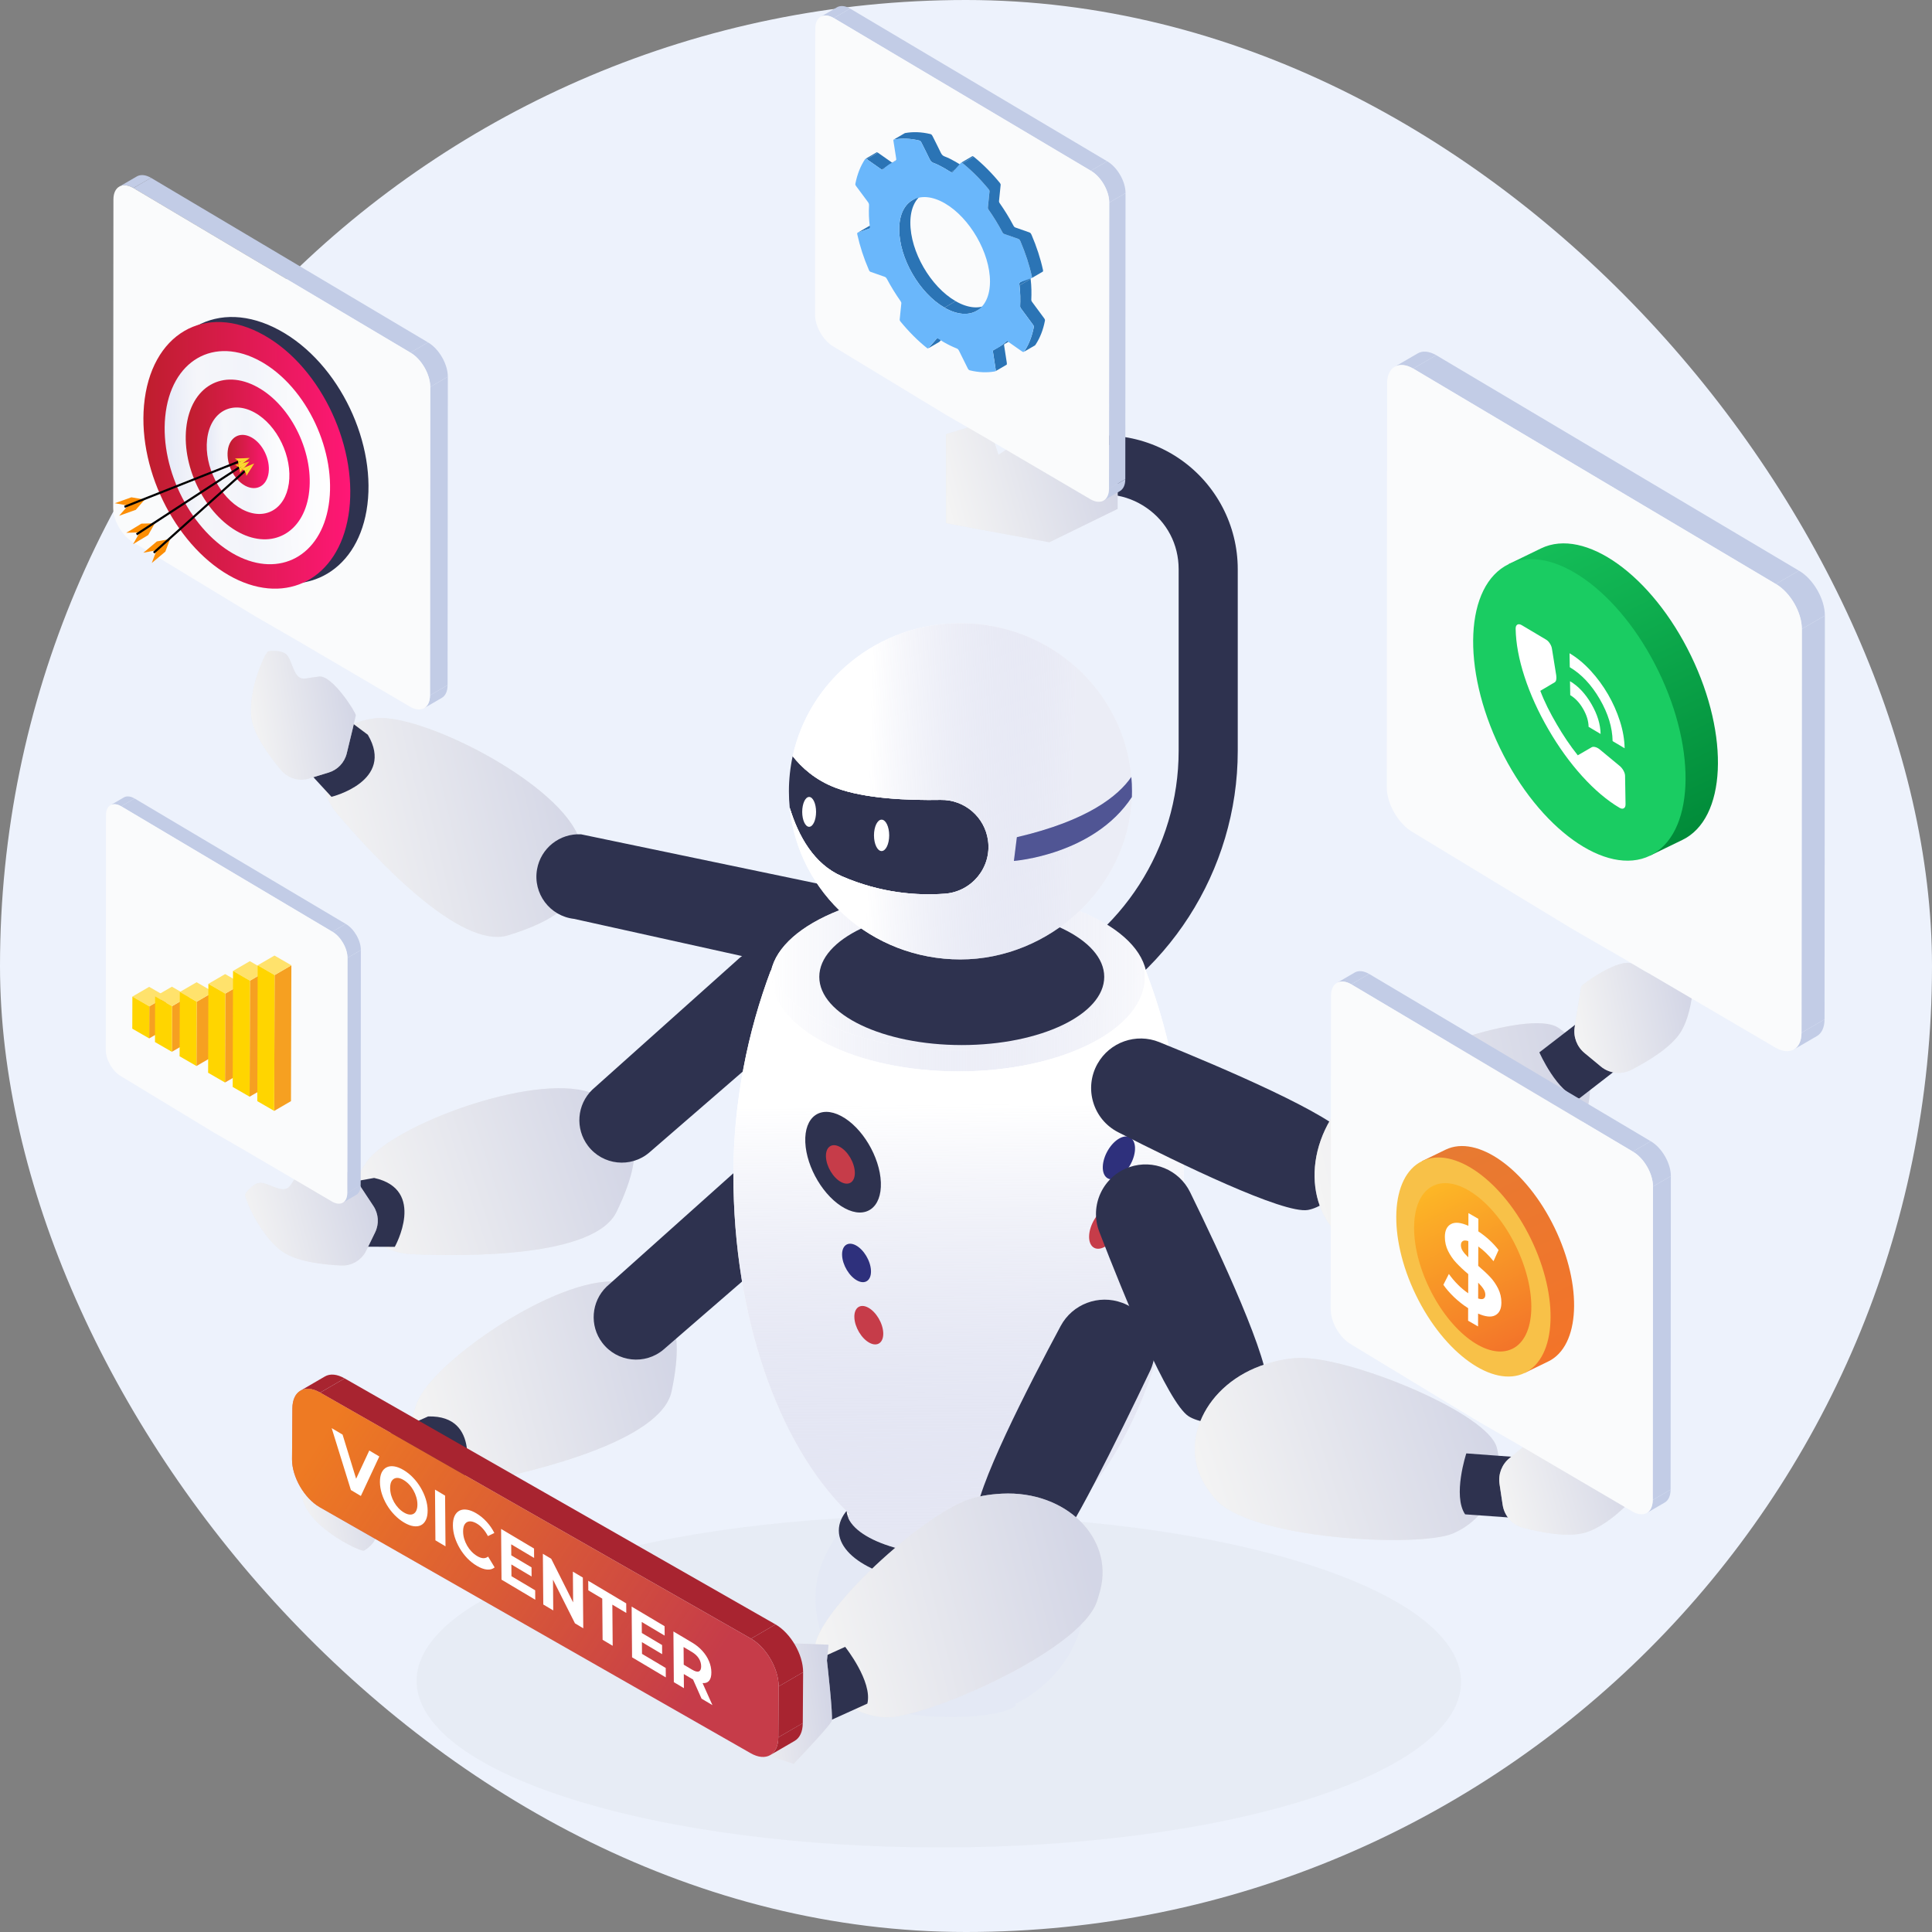 <svg width="320" height="320" viewBox="0 0 320 320" fill="none" xmlns="http://www.w3.org/2000/svg">
<rect x="0" y="0" width="320" height="320" fill="#808080" stroke="none"/>
<g clip-path="url(#clip0_116_3385)">
<rect width="320" height="320" rx="160" fill="#EDF2FC"/>
<g clip-path="url(#clip1_116_3385)">
<path d="M175.307 170.568L171.248 161.661C185.81 155.023 195.221 140.391 195.221 124.385V94.273C195.221 90.163 193.286 86.462 189.91 84.12C186.535 81.776 182.391 81.256 178.541 82.692L175.119 73.519C181.916 70.985 189.535 71.941 195.493 76.08C201.451 80.217 205.01 87.019 205.01 94.276V124.388C205.01 144.217 193.351 162.345 175.307 170.57V170.568Z" fill="#2E324F"/>
<path d="M104.947 189.862C104.795 189.03 104.781 188.192 104.853 187.351C104.988 185.783 104.123 183.072 97.709 180.933C88.091 177.726 65.08 186.397 60.772 192.401C58.259 195.904 58.1 199.085 59.345 201.92C60.861 205.373 64.335 207.551 68.103 207.722C77.314 208.139 98.464 208.245 102.109 200.738C105.075 194.63 105.231 191.406 104.947 189.862Z" fill="white"/>
<path d="M104.947 189.862C104.795 189.03 104.781 188.192 104.853 187.351C104.988 185.783 104.123 183.072 97.709 180.933C88.091 177.726 65.08 186.397 60.772 192.401C58.259 195.904 58.1 199.085 59.345 201.92C60.861 205.373 64.335 207.551 68.103 207.722C77.314 208.139 98.464 208.245 102.109 200.738C105.075 194.63 105.231 191.406 104.947 189.862Z" fill="black" fill-opacity="0.09"/>
<path d="M104.947 189.862C104.795 189.03 104.781 188.192 104.853 187.351C104.988 185.783 104.123 183.072 97.709 180.933C88.091 177.726 65.08 186.397 60.772 192.401C58.259 195.904 58.1 199.085 59.345 201.92C60.861 205.373 64.335 207.551 68.103 207.722C77.314 208.139 98.464 208.245 102.109 200.738C105.075 194.63 105.231 191.406 104.947 189.862Z" fill="url(#paint0_linear_116_3385)" fill-opacity="0.5"/>
<path d="M122.082 159.037L98.112 180.48C95.551 182.949 95.237 186.942 97.384 189.78C99.827 193.011 104.487 193.512 107.561 190.879L131.77 169.905C134.233 167.797 134.934 164.277 133.467 161.386L133.228 160.916C131.089 156.702 125.484 155.755 122.082 159.037Z" fill="#2E324F"/>
<path d="M65.391 206.515C65.391 206.515 70.706 197.022 61.967 195.104L54.83 196.393L58.852 206.484L65.391 206.515Z" fill="#2E324F"/>
<path d="M60.663 207.127L62.128 204.12C62.812 202.718 62.706 201.063 61.849 199.762C60.437 197.62 58.43 194.579 58.264 194.374C58.003 194.054 50.708 192.654 49.407 194.454C48.995 195.025 48.544 195.68 48.12 196.309C47.103 197.817 45.282 196.357 43.509 195.952C42.111 195.632 40.702 197.571 40.62 197.822C40.449 198.333 43.118 204.819 46.896 207.38C49.272 208.989 53.614 209.471 56.512 209.606C58.264 209.688 59.892 208.708 60.661 207.132L60.663 207.127Z" fill="white"/>
<path d="M60.663 207.127L62.128 204.12C62.812 202.718 62.706 201.063 61.849 199.762C60.437 197.62 58.43 194.579 58.264 194.374C58.003 194.054 50.708 192.654 49.407 194.454C48.995 195.025 48.544 195.68 48.12 196.309C47.103 197.817 45.282 196.357 43.509 195.952C42.111 195.632 40.702 197.571 40.62 197.822C40.449 198.333 43.118 204.819 46.896 207.38C49.272 208.989 53.614 209.471 56.512 209.606C58.264 209.688 59.892 208.708 60.661 207.132L60.663 207.127Z" fill="black" fill-opacity="0.09"/>
<path d="M60.663 207.127L62.128 204.12C62.812 202.718 62.706 201.063 61.849 199.762C60.437 197.62 58.43 194.579 58.264 194.374C58.003 194.054 50.708 192.654 49.407 194.454C48.995 195.025 48.544 195.68 48.12 196.309C47.103 197.817 45.282 196.357 43.509 195.952C42.111 195.632 40.702 197.571 40.62 197.822C40.449 198.333 43.118 204.819 46.896 207.38C49.272 208.989 53.614 209.471 56.512 209.606C58.264 209.688 59.892 208.708 60.661 207.132L60.663 207.127Z" fill="url(#paint1_linear_116_3385)" fill-opacity="0.5"/>
<path d="M111.383 219.214C111.036 218.446 110.821 217.634 110.691 216.8C110.445 215.244 108.956 212.82 102.217 212.28C92.11 211.471 71.848 225.407 69.103 232.268C67.504 236.27 68.111 239.398 70 241.853C72.301 244.843 76.194 246.125 79.892 245.387C88.935 243.585 109.494 238.619 111.233 230.457C112.648 223.816 112.028 220.648 111.383 219.217V219.214Z" fill="white"/>
<path d="M111.383 219.214C111.036 218.446 110.821 217.634 110.691 216.8C110.445 215.244 108.956 212.82 102.217 212.28C92.11 211.471 71.848 225.407 69.103 232.268C67.504 236.27 68.111 239.398 70 241.853C72.301 244.843 76.194 246.125 79.892 245.387C88.935 243.585 109.494 238.619 111.233 230.457C112.648 223.816 112.028 220.648 111.383 219.217V219.214Z" fill="black" fill-opacity="0.09"/>
<path d="M111.383 219.214C111.036 218.446 110.821 217.634 110.691 216.8C110.445 215.244 108.956 212.82 102.217 212.28C92.11 211.471 71.848 225.407 69.103 232.268C67.504 236.27 68.111 239.398 70 241.853C72.301 244.843 76.194 246.125 79.892 245.387C88.935 243.585 109.494 238.619 111.233 230.457C112.648 223.816 112.028 220.648 111.383 219.217V219.214Z" fill="url(#paint2_linear_116_3385)" fill-opacity="0.5"/>
<path d="M124.451 191.661L100.48 213.104C97.919 215.574 97.606 219.566 99.752 222.404C102.196 225.635 106.855 226.137 109.932 223.503L134.141 202.53C136.604 200.422 137.305 196.902 135.837 194.01L135.599 193.54C133.459 189.327 127.855 188.38 124.453 191.661H124.451Z" fill="#2E324F"/>
<path d="M76.972 244.865C76.972 244.865 79.856 234.375 70.913 234.606L64.294 237.567L70.619 246.4L76.975 244.865H76.972Z" fill="#2E324F"/>
<path d="M51.763 236.434L54.825 235.09C56.254 234.463 57.902 234.635 59.169 235.545C61.254 237.041 64.21 239.169 64.41 239.345C64.718 239.617 65.824 246.966 63.974 248.192C63.386 248.582 62.714 249.006 62.068 249.404C60.519 250.358 61.904 252.237 62.239 254.025C62.504 255.434 60.507 256.764 60.256 256.837C59.74 256.986 53.365 254.059 50.958 250.18C49.448 247.741 49.139 243.383 49.122 240.482C49.11 238.728 50.156 237.14 51.763 236.434Z" fill="white"/>
<path d="M51.763 236.434L54.825 235.09C56.254 234.463 57.902 234.635 59.169 235.545C61.254 237.041 64.21 239.169 64.41 239.345C64.718 239.617 65.824 246.966 63.974 248.192C63.386 248.582 62.714 249.006 62.068 249.404C60.519 250.358 61.904 252.237 62.239 254.025C62.504 255.434 60.507 256.764 60.256 256.837C59.74 256.986 53.365 254.059 50.958 250.18C49.448 247.741 49.139 243.383 49.122 240.482C49.11 238.728 50.156 237.14 51.763 236.434Z" fill="black" fill-opacity="0.09"/>
<path d="M51.763 236.434L54.825 235.09C56.254 234.463 57.902 234.635 59.169 235.545C61.254 237.041 64.21 239.169 64.41 239.345C64.718 239.617 65.824 246.966 63.974 248.192C63.386 248.582 62.714 249.006 62.068 249.404C60.519 250.358 61.904 252.237 62.239 254.025C62.504 255.434 60.507 256.764 60.256 256.837C59.74 256.986 53.365 254.059 50.958 250.18C49.448 247.741 49.139 243.383 49.122 240.482C49.11 238.728 50.156 237.14 51.763 236.434Z" fill="url(#paint3_linear_116_3385)" fill-opacity="0.5"/>
<path d="M94.045 149.585C94.548 148.908 95.153 148.327 95.818 147.807C97.059 146.836 98.454 144.356 95.65 138.205C91.443 128.98 69.416 118.044 62.087 118.981C57.811 119.528 55.375 121.578 54.148 124.424C52.655 127.886 53.426 131.915 55.869 134.787C61.839 141.812 76.172 157.365 84.15 154.919C90.641 152.929 93.108 150.847 94.045 149.587V149.585Z" fill="white"/>
<path d="M94.045 149.585C94.548 148.908 95.153 148.327 95.818 147.807C97.059 146.836 98.454 144.356 95.65 138.205C91.443 128.98 69.416 118.044 62.087 118.981C57.811 119.528 55.375 121.578 54.148 124.424C52.655 127.886 53.426 131.915 55.869 134.787C61.839 141.812 76.172 157.365 84.15 154.919C90.641 152.929 93.108 150.847 94.045 149.587V149.585Z" fill="black" fill-opacity="0.09"/>
<path d="M94.045 149.585C94.548 148.908 95.153 148.327 95.818 147.807C97.059 146.836 98.454 144.356 95.65 138.205C91.443 128.98 69.416 118.044 62.087 118.981C57.811 119.528 55.375 121.578 54.148 124.424C52.655 127.886 53.426 131.915 55.869 134.787C61.839 141.812 76.172 157.365 84.15 154.919C90.641 152.929 93.108 150.847 94.045 149.587V149.585Z" fill="url(#paint4_linear_116_3385)" fill-opacity="0.5"/>
<path d="M137.273 146.742L96.254 138.191C92.703 137.998 89.566 140.49 88.951 143.995C88.25 147.985 91.057 151.737 95.081 152.194L135.919 161.239C139.141 161.605 142.193 159.719 143.311 156.676L143.492 156.179C145.121 151.741 141.993 146.995 137.273 146.74V146.742Z" fill="#2E324F"/>
<path d="M54.903 131.979C54.903 131.979 65.472 129.401 60.921 121.696L55.117 117.35L50.472 127.17L54.903 131.979Z" fill="#2E324F"/>
<path d="M51.233 128.934L54.433 127.958C55.924 127.503 57.064 126.298 57.432 124.783C58.039 122.292 58.897 118.75 58.933 118.487C58.991 118.08 55.045 111.784 52.843 112.059C52.144 112.146 51.356 112.264 50.607 112.382C48.809 112.666 48.636 110.339 47.727 108.763C47.01 107.522 44.629 107.814 44.391 107.922C43.901 108.146 40.972 114.519 41.67 119.027C42.111 121.86 44.718 125.368 46.593 127.583C47.727 128.922 49.554 129.445 51.233 128.934Z" fill="white"/>
<path d="M51.233 128.934L54.433 127.958C55.924 127.503 57.064 126.298 57.432 124.783C58.039 122.292 58.897 118.75 58.933 118.487C58.991 118.08 55.045 111.784 52.843 112.059C52.144 112.146 51.356 112.264 50.607 112.382C48.809 112.666 48.636 110.339 47.727 108.763C47.01 107.522 44.629 107.814 44.391 107.922C43.901 108.146 40.972 114.519 41.67 119.027C42.111 121.86 44.718 125.368 46.593 127.583C47.727 128.922 49.554 129.445 51.233 128.934Z" fill="black" fill-opacity="0.09"/>
<path d="M51.233 128.934L54.433 127.958C55.924 127.503 57.064 126.298 57.432 124.783C58.039 122.292 58.897 118.75 58.933 118.487C58.991 118.08 55.045 111.784 52.843 112.059C52.144 112.146 51.356 112.264 50.607 112.382C48.809 112.666 48.636 110.339 47.727 108.763C47.01 107.522 44.629 107.814 44.391 107.922C43.901 108.146 40.972 114.519 41.67 119.027C42.111 121.86 44.718 125.368 46.593 127.583C47.727 128.922 49.554 129.445 51.233 128.934Z" fill="url(#paint5_linear_116_3385)" fill-opacity="0.5"/>
<path d="M216.465 259.056C250.356 269.794 250.533 287.205 216.863 297.945C183.193 308.685 128.429 308.685 94.538 297.945C60.647 287.205 60.464 269.794 94.134 259.054C127.804 248.314 182.571 248.316 216.462 259.054L216.465 259.056Z" fill="#26221F" fill-opacity="0.03"/>
<path d="M157.661 258.198C166.655 258.198 174.141 256.497 175.784 254.247C175.792 254.304 175.801 254.365 175.801 254.423C175.801 257.119 167.535 259.304 157.338 259.304C147.142 259.304 138.875 257.119 138.875 254.423C138.875 254.162 138.96 253.907 139.109 253.656C139.145 253.611 139.181 253.562 139.22 253.517C139.618 256.121 147.718 258.198 157.659 258.198H157.661Z" fill="#E4E9F5"/>
<path d="M139.129 253.657C138.979 253.907 138.895 254.163 138.895 254.423C138.895 257.119 147.161 259.304 157.358 259.304C167.554 259.304 175.821 257.119 175.821 254.423C175.821 254.363 175.811 254.305 175.804 254.247C175.852 254.182 175.891 254.117 175.929 254.052C178.216 257.215 179.649 260.863 179.649 264.643C179.649 272.108 175.141 278.622 168.448 282.094C168.354 282.142 168.26 282.188 168.166 282.236C168.212 282.311 168.243 282.388 168.255 282.465C167.665 283.13 165.812 283.697 163.261 284.041C161.574 284.27 159.582 284.402 157.447 284.402C155.12 284.402 152.963 284.246 151.185 283.978C148.549 283.581 146.749 282.94 146.477 282.205C146.463 282.169 146.453 282.133 146.448 282.094C146.429 282.116 146.41 282.138 146.393 282.162C139.625 278.709 135.054 272.158 135.054 264.643C135.054 260.666 136.642 256.883 139.131 253.657H139.129Z" fill="#E4E9F5"/>
<path d="M158.76 177.275C175.993 177.275 189.964 170.586 189.964 162.335C189.964 154.084 175.993 147.395 158.76 147.395C141.527 147.395 127.557 154.084 127.557 162.335C127.557 170.586 141.527 177.275 158.76 177.275Z" fill="white"/>
<path d="M158.76 177.275C175.993 177.275 189.964 170.586 189.964 162.335C189.964 154.084 175.993 147.395 158.76 147.395C141.527 147.395 127.557 154.084 127.557 162.335C127.557 170.586 141.527 177.275 158.76 177.275Z" fill="url(#paint6_linear_116_3385)"/>
<path d="M159.297 173.095C172.33 173.095 182.895 168.037 182.895 161.797C182.895 155.558 172.33 150.5 159.297 150.5C146.265 150.5 135.7 155.558 135.7 161.797C135.7 168.037 146.265 173.095 159.297 173.095Z" fill="#2E324F"/>
<path d="M157.423 262.352C167.633 262.352 175.91 258.389 175.91 253.5C175.91 248.611 167.633 244.648 157.423 244.648C147.213 244.648 138.936 248.611 138.936 253.5C138.936 258.389 147.213 262.352 157.423 262.352Z" fill="#2E324F"/>
<path d="M189.267 159.406C189.212 159.23 189.159 159.056 189.091 158.883C189.091 158.907 189.084 158.931 189.082 158.958C189.142 159.107 189.205 159.256 189.265 159.406H189.267Z" fill="#BEC3E3"/>
<path d="M158.242 173.922C143.201 173.922 130.679 168.486 127.932 161.29C127.92 161.478 127.904 161.666 127.904 161.854C127.904 170.472 141.728 177.456 158.779 177.456C175.83 177.456 189.655 170.469 189.655 161.854C189.655 161.02 189.515 160.203 189.265 159.403C189.205 159.254 189.142 159.104 189.082 158.955C188.417 167.277 174.871 173.92 158.242 173.92V173.922Z" fill="white"/>
<path d="M158.242 173.922C143.201 173.922 130.679 168.486 127.932 161.29C127.92 161.478 127.904 161.666 127.904 161.854C127.904 170.472 141.728 177.456 158.779 177.456C175.83 177.456 189.655 170.469 189.655 161.854C189.655 161.02 189.515 160.203 189.265 159.403C189.205 159.254 189.142 159.104 189.082 158.955C188.417 167.277 174.871 173.92 158.242 173.92V173.922Z" fill="url(#paint7_linear_116_3385)"/>
<path d="M176.979 250.65C177.028 250.604 177.073 250.558 177.122 250.512C177.093 250.44 177.064 250.37 177.03 250.298C177.02 250.416 177.004 250.532 176.979 250.65Z" fill="#BEC3E3"/>
<path d="M140.232 250.291C140.266 250.695 140.374 251.093 140.553 251.478C140.574 251.23 140.625 250.984 140.702 250.743C140.545 250.594 140.389 250.445 140.232 250.291Z" fill="white"/>
<path d="M189.236 159.405C189.486 160.203 189.626 161.022 189.626 161.856C189.626 170.474 175.801 177.459 158.75 177.459C141.699 177.459 127.875 170.471 127.875 161.856C127.875 161.665 127.889 161.48 127.903 161.292C127.824 161.085 127.756 160.875 127.694 160.665C123.87 170.775 121.47 182.439 121.47 194.519C121.47 218.377 129.009 239.198 140.203 250.291C140.36 250.445 140.516 250.594 140.673 250.744C140.596 250.985 140.545 251.23 140.524 251.479C141.509 253.604 144.61 255.413 148.877 256.519C151.698 257.249 155.03 257.673 158.601 257.673C162.492 257.673 166.101 257.169 169.074 256.314C173.484 255.044 176.49 252.996 176.951 250.65C176.972 250.534 176.989 250.416 177.001 250.298C177.035 250.368 177.064 250.44 177.093 250.512C188.412 239.475 196.054 218.538 196.054 194.519C196.054 181.807 193.399 169.717 189.238 159.405H189.236Z" fill="white"/>
<path d="M189.236 159.405C189.486 160.203 189.626 161.022 189.626 161.856C189.626 170.474 175.801 177.459 158.75 177.459C141.699 177.459 127.875 170.471 127.875 161.856C127.875 161.665 127.889 161.48 127.903 161.292C127.824 161.085 127.756 160.875 127.694 160.665C123.87 170.775 121.47 182.439 121.47 194.519C121.47 218.377 129.009 239.198 140.203 250.291C140.36 250.445 140.516 250.594 140.673 250.744C140.596 250.985 140.545 251.23 140.524 251.479C141.509 253.604 144.61 255.413 148.877 256.519C151.698 257.249 155.03 257.673 158.601 257.673C162.492 257.673 166.101 257.169 169.074 256.314C173.484 255.044 176.49 252.996 176.951 250.65C176.972 250.534 176.989 250.416 177.001 250.298C177.035 250.368 177.064 250.44 177.093 250.512C188.412 239.475 196.054 218.538 196.054 194.519C196.054 181.807 193.399 169.717 189.238 159.405H189.236Z" fill="url(#paint8_linear_116_3385)"/>
<path d="M139.442 145.136C145.918 147.945 151.951 148.36 156.486 148.025C160.965 147.695 164.249 143.679 163.649 139.228C163.121 135.316 159.75 132.42 155.804 132.49C150.496 132.581 143.275 132.304 138.464 130.502C135.052 129.222 132.761 127.109 131.291 125.242C130.884 127.119 130.667 129.066 130.667 131.063C130.667 131.984 130.713 132.892 130.802 133.788C132.223 138.455 134.794 143.12 139.439 145.136H139.442Z" fill="url(#paint9_linear_116_3385)"/>
<path d="M139.442 145.136C145.918 147.945 151.951 148.36 156.486 148.025C160.965 147.695 164.249 143.679 163.649 139.228C163.121 135.316 159.75 132.42 155.804 132.49C150.496 132.581 143.275 132.304 138.464 130.502C135.052 129.222 132.761 127.109 131.291 125.242C130.884 127.119 130.667 129.066 130.667 131.063C130.667 131.984 130.713 132.892 130.802 133.788C132.223 138.455 134.794 143.12 139.439 145.136H139.442Z" fill="#2E324F"/>
<path d="M134.018 132C133.384 132 132.87 133.107 132.87 134.472C132.87 135.838 133.384 136.945 134.018 136.945C134.652 136.945 135.167 135.838 135.167 134.472C135.167 133.107 134.652 132 134.018 132Z" fill="white"/>
<path d="M167.93 142.598L168.421 138.663C180.215 135.921 185.239 131.801 187.378 128.696C186.152 114.425 173.948 103.217 159.076 103.217C145.424 103.217 134.023 112.657 131.293 125.243C132.761 127.11 135.054 129.223 138.466 130.503C143.275 132.305 150.496 132.584 155.806 132.49C159.753 132.421 163.126 135.317 163.651 139.229C164.251 143.679 160.967 147.696 156.488 148.026C151.954 148.361 145.92 147.946 139.444 145.137C134.799 143.123 132.231 138.456 130.807 133.789C132.204 147.889 144.328 158.911 159.078 158.911C173.828 158.911 186.952 146.956 187.467 132.021C181.174 141.622 167.932 142.6 167.932 142.6L167.93 142.598Z" fill="white"/>
<path d="M167.93 142.598L168.421 138.663C180.215 135.921 185.239 131.801 187.378 128.696C186.152 114.425 173.948 103.217 159.076 103.217C145.424 103.217 134.023 112.657 131.293 125.243C132.761 127.11 135.054 129.223 138.466 130.503C143.275 132.305 150.496 132.584 155.806 132.49C159.753 132.421 163.126 135.317 163.651 139.229C164.251 143.679 160.967 147.696 156.488 148.026C151.954 148.361 145.92 147.946 139.444 145.137C134.799 143.123 132.231 138.456 130.807 133.789C132.204 147.889 144.328 158.911 159.078 158.911C173.828 158.911 186.952 146.956 187.467 132.021C181.174 141.622 167.932 142.6 167.932 142.6L167.93 142.598Z" fill="url(#paint10_linear_116_3385)"/>
<path d="M187.381 128.696C185.241 131.804 180.215 135.921 168.424 138.663L167.933 142.598C167.933 142.598 181.174 141.62 187.468 132.018C187.48 131.7 187.487 131.382 187.487 131.062C187.487 130.264 187.451 129.474 187.383 128.693L187.381 128.696Z" fill="url(#paint11_linear_116_3385)"/>
<path d="M187.381 128.696C185.241 131.804 180.215 135.921 168.424 138.663L167.933 142.598C167.933 142.598 181.174 141.62 187.468 132.018C187.48 131.7 187.487 131.382 187.487 131.062C187.487 130.264 187.451 129.474 187.383 128.693L187.381 128.696Z" fill="#505594"/>
<path d="M146.018 135.761C145.323 135.761 144.759 136.925 144.759 138.361C144.759 139.797 145.323 140.961 146.018 140.961C146.714 140.961 147.278 139.797 147.278 138.361C147.278 136.925 146.714 135.761 146.018 135.761Z" fill="white"/>
<path d="M133.382 189.189C133.558 193.399 136.486 198.292 139.931 200.13C143.386 201.976 146.06 200.058 145.899 195.834C145.735 191.604 142.786 186.676 139.317 184.845C135.859 183.019 133.206 184.971 133.382 189.187V189.189Z" fill="#2E324F"/>
<path d="M139.478 207.92C139.545 209.529 140.663 211.399 141.981 212.1C143.302 212.806 144.323 212.071 144.261 210.459C144.198 208.843 143.07 206.961 141.745 206.26C140.425 205.561 139.411 206.308 139.478 207.92Z" fill="#2E307C"/>
<path d="M141.511 218.229C141.579 219.839 142.697 221.708 144.015 222.41C145.335 223.115 146.357 222.381 146.294 220.769C146.231 219.152 145.104 217.27 143.779 216.569C142.458 215.871 141.444 216.617 141.511 218.229Z" fill="#C63C49"/>
<path d="M136.803 191.601C136.871 193.211 137.989 195.08 139.307 195.782C140.627 196.488 141.649 195.753 141.586 194.141C141.523 192.524 140.396 190.642 139.071 189.941C137.75 189.243 136.736 189.99 136.803 191.601Z" fill="#C63C49"/>
<path d="M187.993 190.377C187.918 192.17 186.67 194.256 185.203 195.039C183.731 195.825 182.591 195.008 182.658 193.208C182.728 191.404 183.986 189.305 185.463 188.524C186.937 187.746 188.067 188.577 187.993 190.375V190.377Z" fill="#2E307C"/>
<path d="M185.725 201.872C185.651 203.665 184.403 205.751 182.935 206.534C181.463 207.32 180.324 206.503 180.391 204.703C180.461 202.899 181.719 200.8 183.196 200.02C184.67 199.241 185.8 200.073 185.725 201.87V201.872Z" fill="#C63C49"/>
<path d="M185.865 215.782C190.433 217.478 192.558 222.728 190.46 227.125C185.301 237.926 176.563 255.7 174.351 256.895C171.161 258.617 162.027 258.085 161.627 251.666C161.34 247.057 170.494 229.286 175.679 219.627C177.637 215.982 181.984 214.343 185.865 215.784V215.782Z" fill="#2E324F"/>
<path d="M182.251 263.33C184.453 254.77 176.606 246.869 165.969 247.397C163.757 247.506 161.622 247.869 159.786 248.619C151.518 251.997 134.38 267.828 134.912 273.596C135.445 279.364 140.531 284.132 146.636 284.443C152.744 284.754 178.893 273.62 181.695 265.219C181.907 264.581 182.092 263.952 182.251 263.333V263.33Z" fill="white"/>
<path d="M182.251 263.33C184.453 254.77 176.606 246.869 165.969 247.397C163.757 247.506 161.622 247.869 159.786 248.619C151.518 251.997 134.38 267.828 134.912 273.596C135.445 279.364 140.531 284.132 146.636 284.443C152.744 284.754 178.893 273.62 181.695 265.219C181.907 264.581 182.092 263.952 182.251 263.333V263.33Z" fill="black" fill-opacity="0.09"/>
<path d="M182.251 263.33C184.453 254.77 176.606 246.869 165.969 247.397C163.757 247.506 161.622 247.869 159.786 248.619C151.518 251.997 134.38 267.828 134.912 273.596C135.445 279.364 140.531 284.132 146.636 284.443C152.744 284.754 178.893 273.62 181.695 265.219C181.907 264.581 182.092 263.952 182.251 263.333V263.33Z" fill="url(#paint12_linear_116_3385)" fill-opacity="0.5"/>
<path d="M139.982 272.768C139.982 272.768 144.559 278.521 143.661 282.171L136.811 285.272L132.804 276.037L139.982 272.77V272.768Z" fill="#2E324F"/>
<path d="M187.099 193.3C182.68 194.803 180.403 199.68 182.082 204.036C186.19 214.676 193.428 232.399 196.883 234.584C199.948 236.521 209.096 236.618 209.935 230.24C210.537 225.655 201.974 207.366 197.114 197.456C195.298 193.748 191.007 191.972 187.099 193.302V193.3Z" fill="#2E324F"/>
<path d="M199.943 246.503C194.915 239.234 199.543 229.108 209.706 225.92C211.819 225.257 213.946 224.857 215.927 224.927C224.856 225.236 246.41 234.158 247.909 239.752C249.407 245.349 246.285 251.582 240.661 253.986C235.04 256.391 206.653 254.996 201.117 248.084C200.697 247.558 200.305 247.033 199.941 246.505L199.943 246.503Z" fill="white"/>
<path d="M199.943 246.503C194.915 239.234 199.543 229.108 209.706 225.92C211.819 225.257 213.946 224.857 215.927 224.927C224.856 225.236 246.41 234.158 247.909 239.752C249.407 245.349 246.285 251.582 240.661 253.986C235.04 256.391 206.653 254.996 201.117 248.084C200.697 247.558 200.305 247.033 199.941 246.505L199.943 246.503Z" fill="black" fill-opacity="0.09"/>
<path d="M199.943 246.503C194.915 239.234 199.543 229.108 209.706 225.92C211.819 225.257 213.946 224.857 215.927 224.927C224.856 225.236 246.41 234.158 247.909 239.752C249.407 245.349 246.285 251.582 240.661 253.986C235.04 256.391 206.653 254.996 201.117 248.084C200.697 247.558 200.305 247.033 199.941 246.505L199.943 246.503Z" fill="url(#paint13_linear_116_3385)" fill-opacity="0.5"/>
<path d="M242.868 240.728C242.868 240.728 240.565 247.71 242.67 250.823L250.168 251.36L250.73 241.309L242.866 240.728H242.868Z" fill="#2E324F"/>
<path d="M248.887 249.252L248.369 245.785C248.128 244.169 248.754 242.547 250.022 241.516C252.108 239.817 255.071 237.413 255.305 237.259C255.667 237.02 263.403 237.919 264.135 240.128C264.369 240.829 264.613 241.627 264.837 242.388C265.376 244.217 267.658 243.332 269.559 243.484C271.058 243.605 271.855 245.988 271.86 246.262C271.869 246.826 267.157 252.471 262.574 253.84C259.693 254.7 255.199 253.813 252.257 253.035C250.479 252.565 249.161 251.071 248.889 249.252H248.887Z" fill="white"/>
<path d="M248.887 249.252L248.369 245.785C248.128 244.169 248.754 242.547 250.022 241.516C252.108 239.817 255.071 237.413 255.305 237.259C255.667 237.02 263.403 237.919 264.135 240.128C264.369 240.829 264.613 241.627 264.837 242.388C265.376 244.217 267.658 243.332 269.559 243.484C271.058 243.605 271.855 245.988 271.86 246.262C271.869 246.826 267.157 252.471 262.574 253.84C259.693 254.7 255.199 253.813 252.257 253.035C250.479 252.565 249.161 251.071 248.889 249.252H248.887Z" fill="black" fill-opacity="0.09"/>
<path d="M248.887 249.252L248.369 245.785C248.128 244.169 248.754 242.547 250.022 241.516C252.108 239.817 255.071 237.413 255.305 237.259C255.667 237.02 263.403 237.919 264.135 240.128C264.369 240.829 264.613 241.627 264.837 242.388C265.376 244.217 267.658 243.332 269.559 243.484C271.058 243.605 271.855 245.988 271.86 246.262C271.869 246.826 267.157 252.471 262.574 253.84C259.693 254.7 255.199 253.813 252.257 253.035C250.479 252.565 249.161 251.071 248.889 249.252H248.887Z" fill="url(#paint14_linear_116_3385)" fill-opacity="0.5"/>
<path d="M181.781 176.193C179.492 180.263 181.051 185.414 185.21 187.537C195.368 192.722 212.587 201.089 216.616 200.412C220.191 199.81 227.07 193.777 223.439 188.469C220.827 184.65 202.246 176.745 192.014 172.606C188.185 171.057 183.805 172.596 181.781 176.196V176.193Z" fill="#2E324F"/>
<path d="M226.851 207.247C218.254 205.187 214.944 194.557 220.386 185.402C221.519 183.498 222.837 181.78 224.357 180.511C231.212 174.781 253.219 167.042 258.069 170.211C262.919 173.379 264.752 180.106 262.169 185.647C259.586 191.189 237.514 209.093 228.776 207.637C228.113 207.527 227.47 207.397 226.848 207.247H226.851Z" fill="white"/>
<path d="M226.851 207.247C218.254 205.187 214.944 194.557 220.386 185.402C221.519 183.498 222.837 181.78 224.357 180.511C231.212 174.781 253.219 167.042 258.069 170.211C262.919 173.379 264.752 180.106 262.169 185.647C259.586 191.189 237.514 209.093 228.776 207.637C228.113 207.527 227.47 207.397 226.848 207.247H226.851Z" fill="black" fill-opacity="0.09"/>
<path d="M226.851 207.247C218.254 205.187 214.944 194.557 220.386 185.402C221.519 183.498 222.837 181.78 224.357 180.511C231.212 174.781 253.219 167.042 258.069 170.211C262.919 173.379 264.752 180.106 262.169 185.647C259.586 191.189 237.514 209.093 228.776 207.637C228.113 207.527 227.47 207.397 226.848 207.247H226.851Z" fill="url(#paint15_linear_116_3385)" fill-opacity="0.5"/>
<path d="M254.968 174.302C254.968 174.302 257.912 181.039 261.557 181.952L267.501 177.35L261.213 169.488L254.968 174.302Z" fill="#2E324F"/>
<path d="M265.138 176.634L262.437 174.398C261.179 173.355 260.562 171.729 260.818 170.114C261.239 167.459 261.842 163.686 261.911 163.419C262.022 163.002 268.383 158.508 270.402 159.663C271.043 160.029 271.756 160.46 272.433 160.879C274.057 161.882 275.165 159.699 276.681 158.545C277.876 157.634 280.061 158.877 280.249 159.079C280.632 159.494 280.89 166.842 278.389 170.919C276.818 173.483 272.879 175.82 270.168 177.205C268.53 178.041 266.552 177.81 265.135 176.636L265.138 176.634Z" fill="white"/>
<path d="M265.138 176.634L262.437 174.398C261.179 173.355 260.562 171.729 260.818 170.114C261.239 167.459 261.842 163.686 261.911 163.419C262.022 163.002 268.383 158.508 270.402 159.663C271.043 160.029 271.756 160.46 272.433 160.879C274.057 161.882 275.165 159.699 276.681 158.545C277.876 157.634 280.061 158.877 280.249 159.079C280.632 159.494 280.89 166.842 278.389 170.919C276.818 173.483 272.879 175.82 270.168 177.205C268.53 178.041 266.552 177.81 265.135 176.636L265.138 176.634Z" fill="black" fill-opacity="0.09"/>
<path d="M265.138 176.634L262.437 174.398C261.179 173.355 260.562 171.729 260.818 170.114C261.239 167.459 261.842 163.686 261.911 163.419C262.022 163.002 268.383 158.508 270.402 159.663C271.043 160.029 271.756 160.46 272.433 160.879C274.057 161.882 275.165 159.699 276.681 158.545C277.876 157.634 280.061 158.877 280.249 159.079C280.632 159.494 280.89 166.842 278.389 170.919C276.818 173.483 272.879 175.82 270.168 177.205C268.53 178.041 266.552 177.81 265.135 176.636L265.138 176.634Z" fill="url(#paint16_linear_116_3385)" fill-opacity="0.5"/>
<path d="M18.288 133.37L20.507 132.081C20.962 131.816 21.596 131.852 22.292 132.257L20.073 133.546C19.375 133.143 18.743 133.105 18.288 133.37Z" fill="#C2CCE6"/>
<path d="M59.006 197.909L56.787 199.198C57.237 198.936 57.517 198.379 57.519 197.589L59.738 196.3C59.738 197.09 59.456 197.647 59.006 197.909Z" fill="#C2CCE6"/>
<path d="M57.55 158.656L59.769 157.364L59.738 196.299L57.519 197.588L57.55 158.656Z" fill="#C2CCE6"/>
<path d="M20.073 133.545L22.295 132.254L57.266 153.03L55.047 154.321L20.073 133.545Z" fill="#C2CCE6"/>
<path d="M55.047 154.321L57.266 153.032C58.652 153.832 59.775 155.774 59.77 157.367L57.551 158.656C57.556 157.063 56.435 155.121 55.047 154.321Z" fill="#C2CCE6"/>
<path d="M55.047 154.322C56.432 155.122 57.555 157.064 57.55 158.656L57.519 197.589C57.514 199.182 56.387 199.825 55.001 199.022L40.622 190.587L35.45 187.602L20.027 178.247C18.64 177.447 17.519 175.507 17.524 173.915L17.555 134.982C17.56 133.389 18.688 132.746 20.073 133.546L55.045 154.322H55.047Z" fill="#FAFBFC"/>
<path d="M24.728 166.683L27.508 165.066L27.491 170.379L24.711 171.992L24.728 166.683Z" fill="#F6A021"/>
<path d="M21.927 165.066L24.707 163.453L27.508 165.066L24.728 166.683L21.927 165.066Z" fill="#FFE26C"/>
<path d="M24.728 166.683L24.711 171.992L21.91 170.379L21.927 165.066L24.728 166.683Z" fill="#FFD500"/>
<path d="M28.489 166.658L31.27 165.041L31.249 172.598L28.469 174.211L28.489 166.658Z" fill="#F6A021"/>
<path d="M25.693 165.041L28.473 163.428L31.27 165.041L28.489 166.658L25.693 165.041Z" fill="#FFE26C"/>
<path d="M28.489 166.658L28.469 174.211L25.668 172.598L25.693 165.041L28.489 166.658Z" fill="#FFD500"/>
<path d="M32.578 165.921L35.358 164.304L35.321 174.951L32.541 176.568L32.578 165.921Z" fill="#F6A021"/>
<path d="M29.781 164.307L32.561 162.69L35.358 164.303L32.578 165.92L29.781 164.307Z" fill="#FFE26C"/>
<path d="M32.578 165.921L32.541 176.568L29.744 174.951L29.781 164.309L32.578 165.921Z" fill="#FFD500"/>
<path d="M37.309 164.571L40.093 162.954L40.048 177.681L37.268 179.298L37.309 164.571Z" fill="#F6A021"/>
<path d="M34.513 162.954L37.293 161.337L40.094 162.954L37.309 164.571L34.513 162.954Z" fill="#FFE26C"/>
<path d="M37.309 164.571L37.268 179.298L34.471 177.681L34.512 162.954L37.309 164.571Z" fill="#FFD500"/>
<path d="M41.397 162.433L44.178 160.816L44.124 180.031L41.343 181.648L41.397 162.433Z" fill="#F6A021"/>
<path d="M38.596 160.817L41.381 159.2L44.178 160.817L41.397 162.434L38.596 160.817Z" fill="#FFE26C"/>
<path d="M41.397 162.433L41.343 181.648L38.542 180.031L38.596 160.816L41.397 162.433Z" fill="#FFD500"/>
<path d="M45.481 161.502L48.261 159.885L48.195 182.383L45.415 184L45.481 161.502Z" fill="#F6A021"/>
<path d="M42.68 159.885L45.46 158.268L48.261 159.885L45.481 161.502L42.68 159.885Z" fill="#FFE26C"/>
<path d="M45.481 161.502L45.415 184L42.618 182.383L42.68 159.885L45.481 161.502Z" fill="#FFD500"/>
<path d="M136.968 275.042C136.968 275.042 138.02 284.251 137.758 285.041C137.495 285.831 131.443 292.146 131.443 292.146L122.234 288.99L124.771 281.261L129.6 278.993L130.39 272.153L137.23 272.416L136.968 275.047V275.042Z" fill="white"/>
<path d="M136.968 275.042C136.968 275.042 138.02 284.251 137.758 285.041C137.495 285.831 131.443 292.146 131.443 292.146L122.234 288.99L124.771 281.261L129.6 278.993L130.39 272.153L137.23 272.416L136.968 275.047V275.042Z" fill="black" fill-opacity="0.09"/>
<path d="M136.968 275.042C136.968 275.042 138.02 284.251 137.758 285.041C137.495 285.831 131.443 292.146 131.443 292.146L122.234 288.99L124.771 281.261L129.6 278.993L130.39 272.153L137.23 272.416L136.968 275.047V275.042Z" fill="url(#paint17_linear_116_3385)" fill-opacity="0.5"/>
<path d="M49.763 230.341L53.816 227.985C54.65 227.5 55.804 227.568 57.078 228.305L53.026 230.662C51.751 229.927 50.597 229.857 49.763 230.341Z" fill="#A82430"/>
<path d="M131.628 288.341L127.576 290.698C128.397 290.221 128.908 289.204 128.913 287.758L132.965 285.402C132.961 286.847 132.452 287.862 131.628 288.341Z" fill="#A82430"/>
<path d="M128.968 279.326L133.023 276.972L132.966 285.404L128.913 287.758L128.968 279.326Z" fill="#A82430"/>
<path d="M53.026 230.662L57.081 228.305L128.453 269.055L124.4 271.411L53.026 230.662Z" fill="#A82430"/>
<path d="M124.4 271.411L128.453 269.055C130.985 270.517 133.03 274.061 133.023 276.969L128.971 279.326C128.978 276.415 126.932 272.874 124.4 271.411Z" fill="#A82430"/>
<path d="M124.4 271.411C126.933 272.873 128.978 276.417 128.971 279.326L128.913 287.758C128.906 290.669 126.846 291.84 124.314 290.377L52.941 249.628C50.409 248.165 48.364 244.624 48.371 241.716L48.429 233.283C48.436 230.372 50.496 229.199 53.028 230.662L124.4 271.411Z" fill="#C63C49"/>
<path d="M124.4 271.411C126.933 272.873 128.978 276.417 128.971 279.326L128.913 287.758C128.906 290.669 126.846 291.84 124.314 290.377L52.941 249.628C50.409 248.165 48.364 244.624 48.371 241.716L48.429 233.283C48.436 230.372 50.496 229.199 53.028 230.662L124.4 271.411Z" fill="url(#paint18_linear_116_3385)" fill-opacity="0.7" style="mix-blend-mode:soft-light"/>
<path d="M19.75 30.913L22.663 29.222C23.263 28.875 24.092 28.923 25.007 29.451L22.095 31.142C21.179 30.614 20.35 30.564 19.75 30.913Z" fill="#C2CCE6"/>
<path d="M73.173 115.592L70.26 117.283C70.85 116.939 71.216 116.209 71.221 115.173L74.134 113.481C74.132 114.52 73.766 115.25 73.173 115.592Z" fill="#C2CCE6"/>
<path d="M71.262 64.09L74.175 62.397L74.134 113.48L71.221 115.173L71.262 64.09Z" fill="#C2CCE6"/>
<path d="M22.095 31.145L25.008 29.451L70.891 56.711L67.978 58.404L22.095 31.145Z" fill="#C2CCE6"/>
<path d="M67.978 58.404L70.891 56.713C72.71 57.763 74.18 60.31 74.175 62.399L71.262 64.09C71.267 61.999 69.797 59.455 67.978 58.404Z" fill="#C2CCE6"/>
<path d="M67.978 58.404C69.797 59.455 71.267 62.001 71.262 64.09L71.221 115.173C71.216 117.265 69.735 118.105 67.916 117.055L49.05 105.989L42.263 102.071L22.03 89.796C20.21 88.745 18.741 86.201 18.746 84.109L18.787 33.026C18.791 30.935 20.273 30.092 22.092 31.142L67.978 58.402V58.404Z" fill="#FAFBFC"/>
<path d="M38.11 77.578L39.134 75.683L37.589 75.723L36.566 77.619L38.11 77.578Z" fill="#FC8E05"/>
<path d="M39.089 80.413L40.952 79.331L39.61 78.559L37.748 79.638L39.089 80.413Z" fill="#FC8E05"/>
<path d="M60.705 84.592C58.906 94.993 50.185 99.445 40.97 94.871C31.555 90.193 24.583 77.582 25.632 66.327C26.733 54.518 36.115 49.135 46.313 54.714C56.275 60.164 62.59 73.703 60.705 84.592Z" fill="#2E324F"/>
<path d="M57.701 85.446C55.979 95.843 47.569 100.288 38.676 95.703C29.59 91.018 22.85 78.399 23.851 67.144C24.901 55.339 33.942 49.963 43.789 55.553C53.404 61.014 59.508 74.556 57.705 85.446H57.701Z" fill="url(#paint19_linear_116_3385)"/>
<path d="M54.438 83.683C53.108 92.104 46.332 95.725 39.149 91.986C31.84 88.18 26.497 78.015 27.362 69.043C28.259 59.721 35.443 55.505 43.235 59.887C50.884 64.188 55.82 74.944 54.438 83.683Z" fill="url(#paint20_linear_116_3385)"/>
<path d="M51.15 81.902C50.189 88.298 45.072 91.062 39.629 88.205C34.116 85.308 30.144 77.634 30.842 70.928C31.563 64.025 36.906 60.925 42.688 64.144C48.39 67.318 52.133 75.328 51.146 81.902H51.15Z" fill="url(#paint21_linear_116_3385)"/>
<path d="M47.836 80.11C47.218 84.425 43.782 86.306 40.12 84.363C36.425 82.401 33.802 77.25 34.301 72.794C34.811 68.253 38.347 66.224 42.164 68.326C45.944 70.41 48.464 75.713 47.839 80.11H47.836Z" fill="url(#paint22_linear_116_3385)"/>
<path d="M44.491 78.303C44.196 80.487 42.467 81.448 40.615 80.454C38.757 79.46 37.46 76.862 37.722 74.642C37.992 72.399 39.747 71.405 41.635 72.436C43.516 73.463 44.787 76.094 44.491 78.3V78.303Z" fill="url(#paint23_linear_116_3385)"/>
<path d="M23.411 86.736C23.411 86.736 21.01 88.218 20.906 88.244L23.149 88.177L22.037 90.136L24.546 88.621L25.651 86.67L23.411 86.733V86.736Z" fill="#FC8E05"/>
<path d="M38.949 77.007L39.636 77.454L39.714 78.256L41.258 76.472L38.949 77.007Z" fill="#FC8E05"/>
<path d="M39.891 77.462L22.706 88.662L22.521 88.355L39.706 77.159C39.791 77.108 39.898 77.133 39.95 77.219C40.002 77.3 39.972 77.411 39.891 77.462Z" fill="black"/>
<path d="M41.347 76.45L39.577 77.581C39.577 77.581 39.725 77.115 38.978 77.041L41.347 76.45Z" fill="#F9DC32"/>
<path d="M39.574 77.58C39.574 77.58 39.932 77.72 39.725 78.26L41.281 76.486L39.574 77.576V77.58Z" fill="#F9DC32"/>
<path d="M25.98 89.675C25.98 89.675 23.833 91.508 23.733 91.549L25.939 91.142L25.141 93.248L27.387 91.368L28.178 89.272L25.976 89.679L25.98 89.675Z" fill="#FC8E05"/>
<path d="M39.847 77.685L40.597 78.025L40.793 78.804L42.049 76.802L39.847 77.685Z" fill="#FC8E05"/>
<path d="M40.849 77.989L25.581 91.686L25.352 91.413L40.62 77.719C40.693 77.656 40.808 77.664 40.871 77.738C40.934 77.812 40.922 77.922 40.849 77.985V77.989Z" fill="black"/>
<path d="M42.131 76.769L40.553 78.159C40.553 78.159 40.63 77.675 39.88 77.715L42.131 76.769Z" fill="#F9DC32"/>
<path d="M40.553 78.156C40.553 78.156 40.926 78.241 40.804 78.806L42.071 76.818L40.553 78.156Z" fill="#F9DC32"/>
<path d="M21.756 82.367C21.756 82.367 19.107 83.339 19 83.346L21.21 83.731L19.732 85.427L22.492 84.444L23.962 82.751L21.756 82.367Z" fill="#FC8E05"/>
<path d="M38.923 75.935L39.507 76.511L39.422 77.309L41.292 75.868L38.923 75.935Z" fill="#FC8E05"/>
<path d="M39.755 76.566L20.681 84.115L20.563 83.779L39.636 76.237C39.729 76.204 39.832 76.252 39.866 76.344C39.899 76.437 39.851 76.536 39.758 76.57L39.755 76.566Z" fill="black"/>
<path d="M41.381 75.864L39.419 76.618C39.419 76.618 39.659 76.193 38.942 75.968L41.381 75.864Z" fill="#F9DC32"/>
<path d="M39.422 76.618C39.422 76.618 39.744 76.829 39.433 77.317L41.31 75.891L39.422 76.618Z" fill="#F9DC32"/>
<path d="M221.425 162.8L224.386 161.079C224.995 160.725 225.839 160.776 226.769 161.313L223.808 163.033C222.878 162.496 222.034 162.446 221.425 162.8Z" fill="#C2CCE6"/>
<path d="M275.727 248.871L272.766 250.592C273.366 250.242 273.739 249.5 273.741 248.445L276.702 246.725C276.7 247.78 276.327 248.522 275.727 248.871Z" fill="#C2CCE6"/>
<path d="M273.785 196.523L276.746 194.801L276.703 246.725L273.744 248.445L273.785 196.523Z" fill="#C2CCE6"/>
<path d="M223.808 163.034L226.769 161.313L273.409 189.021L270.448 190.741L223.808 163.034Z" fill="#C2CCE6"/>
<path d="M270.448 190.741L273.409 189.021C275.257 190.088 276.753 192.676 276.746 194.801L273.785 196.521C273.79 194.396 272.296 191.809 270.448 190.741Z" fill="#C2CCE6"/>
<path d="M270.448 190.742C272.296 191.809 273.792 194.397 273.785 196.522L273.744 248.443C273.739 250.568 272.233 251.423 270.385 250.356L251.212 239.107L244.314 235.124L223.747 222.646C221.899 221.579 220.403 218.991 220.41 216.866L220.451 164.945C220.456 162.82 221.962 161.962 223.81 163.029L270.45 190.737L270.448 190.742Z" fill="#FAFBFC"/>
<path d="M235.533 192.317L239.433 190.424C244.7 187.868 252.778 193.65 257.476 203.335C262.174 213.02 261.716 222.941 256.449 225.497L252.549 227.39L235.533 192.317Z" fill="url(#paint24_linear_116_3385)"/>
<path d="M252.553 227.393C257.82 224.837 258.278 214.916 253.58 205.231C248.879 195.546 240.8 189.764 235.537 192.32C230.27 194.876 229.812 204.797 234.51 214.485C239.207 224.17 247.289 229.949 252.553 227.397V227.393Z" fill="#F8C148"/>
<path d="M250.475 223.413C254.435 221.493 254.712 213.889 251.095 206.433C247.478 198.974 241.336 194.489 237.375 196.408C233.418 198.328 233.142 205.928 236.759 213.387C240.376 220.843 246.518 225.329 250.475 223.409V223.413Z" fill="url(#paint25_linear_116_3385)"/>
<path d="M248.138 213.421C248.495 214.142 248.68 214.93 248.677 215.755C248.677 216.792 248.337 217.496 247.667 217.849C247.01 218.21 246.054 218.115 244.818 217.57L244.811 219.701L243.164 218.752L243.171 216.677C242.356 216.162 241.575 215.542 240.847 214.852C240.107 214.138 239.514 213.455 239.069 212.801L239.979 211.006C240.4 211.602 240.881 212.182 241.447 212.751C242.002 213.313 242.572 213.785 243.178 214.206L243.188 211.033C242.396 210.363 241.743 209.744 241.198 209.158C240.666 208.595 240.221 207.939 239.854 207.214C239.497 206.494 239.312 205.719 239.315 204.867C239.315 203.817 239.655 203.113 240.325 202.746C240.996 202.379 241.949 202.473 243.211 203.032L243.218 200.927L244.865 201.877L244.858 203.951C246.205 204.857 247.32 205.884 248.209 207.039L247.374 208.892C246.545 207.875 245.707 207.06 244.851 206.453L244.841 209.666C245.609 210.323 246.262 210.929 246.795 211.491C247.327 212.054 247.771 212.697 248.138 213.421ZM243.195 208.248L243.201 205.561C242.78 205.433 242.471 205.423 242.272 205.564C242.073 205.692 241.972 205.918 241.972 206.245C241.972 206.571 242.07 206.884 242.279 207.204C242.487 207.524 242.797 207.875 243.191 208.245M245.717 215.101C245.916 214.99 246.017 214.775 246.017 214.448C246.017 214.135 245.919 213.822 245.71 213.502C245.511 213.189 245.215 212.832 244.835 212.454L244.828 215.071C245.225 215.199 245.522 215.216 245.72 215.101" fill="white"/>
<path d="M171.698 71.131L185.118 74.025V84.286L173.804 89.813L156.702 86.654V71.921L163.543 69.815L165.383 75.34L171.698 71.131Z" fill="white"/>
<path d="M171.698 71.131L185.118 74.025V84.286L173.804 89.813L156.702 86.654V71.921L163.543 69.815L165.383 75.34L171.698 71.131Z" fill="black" fill-opacity="0.09"/>
<path d="M171.698 71.131L185.118 74.025V84.286L173.804 89.813L156.702 86.654V71.921L163.543 69.815L165.383 75.34L171.698 71.131Z" fill="url(#paint26_linear_116_3385)" fill-opacity="0.5"/>
<path d="M231.004 60.747L234.818 58.531C235.601 58.075 236.688 58.14 237.888 58.832L234.074 61.048C232.876 60.357 231.79 60.292 231.004 60.747Z" fill="#C2CCE6"/>
<path d="M300.943 171.604L297.129 173.82C297.902 173.37 298.382 172.416 298.387 171.057L302.201 168.84C302.196 170.199 301.716 171.156 300.943 171.604Z" fill="#C2CCE6"/>
<path d="M298.442 104.178L302.256 101.964L302.201 168.838L298.389 171.054L298.442 104.178Z" fill="#C2CCE6"/>
<path d="M234.071 61.046L237.885 58.832L297.955 94.519L294.144 96.734L234.071 61.046Z" fill="#C2CCE6"/>
<path d="M294.144 96.733L297.958 94.517C300.338 95.892 302.263 99.225 302.256 101.961L298.442 104.178C298.449 101.441 296.524 98.109 294.144 96.733Z" fill="#C2CCE6"/>
<path d="M294.144 96.733C296.524 98.109 298.449 101.441 298.442 104.178L298.389 171.054C298.382 173.791 296.445 174.892 294.062 173.519L269.366 159.032L260.483 153.902L233.992 137.832C231.611 136.456 229.686 133.126 229.694 130.389L229.747 63.513C229.754 60.776 231.691 59.672 234.074 61.048L294.146 96.735L294.144 96.733Z" fill="#FAFBFC"/>
<path d="M249.875 93.438L255.243 90.832C262.493 87.314 273.613 95.273 280.08 108.605C286.547 121.937 285.916 135.594 278.666 139.112L273.298 141.717L249.875 93.438Z" fill="url(#paint27_linear_116_3385)"/>
<path d="M273.303 141.721C280.553 138.203 281.183 124.546 274.717 111.215C268.245 97.883 257.125 89.923 249.879 93.442C242.629 96.96 241.999 110.617 248.465 123.953C254.932 137.285 266.057 145.24 273.303 141.726V141.721Z" fill="#1ACC62"/>
<g clip-path="url(#clip2_116_3385)">
<path d="M267.099 122.751C267.062 120.495 266.355 118.18 264.978 115.806C263.602 113.431 261.944 111.667 260.005 110.512L259.966 108.199C261.209 108.938 262.378 109.906 263.473 111.102C264.568 112.297 265.525 113.602 266.344 115.014C267.162 116.427 267.819 117.905 268.312 119.45C268.806 120.994 269.064 122.489 269.088 123.934L267.099 122.751ZM263.122 120.384C263.106 119.42 262.802 118.429 262.211 117.409C261.62 116.389 260.91 115.632 260.081 115.139L260.043 112.826C261.419 113.644 262.6 114.906 263.589 116.611C264.577 118.316 265.085 119.968 265.11 121.568L263.122 120.384ZM268.217 133.781C266.146 132.549 264.09 130.806 262.051 128.553C260.012 126.3 258.148 123.716 256.459 120.801C254.77 117.887 253.454 114.985 252.513 112.097C251.571 109.208 251.08 106.559 251.039 104.147C251.033 103.8 251.128 103.57 251.323 103.457C251.518 103.344 251.764 103.376 252.063 103.554L256.09 105.95C256.322 106.088 256.53 106.303 256.716 106.595C256.901 106.887 257.012 107.167 257.05 107.437L257.763 111.87C257.801 112.198 257.797 112.454 257.751 112.636C257.705 112.819 257.617 112.948 257.487 113.023L255.123 114.423C255.466 115.333 255.871 116.256 256.337 117.192C256.803 118.128 257.316 119.067 257.873 120.011C258.397 120.914 258.945 121.789 259.517 122.635C260.089 123.482 260.693 124.304 261.33 125.102L263.621 123.774C263.767 123.689 263.96 123.675 264.199 123.732C264.438 123.789 264.674 123.905 264.906 124.08L268.35 126.931C268.583 127.146 268.776 127.399 268.928 127.691C269.081 127.982 269.159 128.253 269.163 128.503L269.241 133.188C269.247 133.535 269.152 133.765 268.957 133.878C268.762 133.991 268.515 133.959 268.217 133.781Z" fill="white"/>
</g>
<path d="M135.928 2.777L138.631 1.207C139.187 0.883 139.957 0.929 140.805 1.419L138.102 2.989C137.252 2.499 136.484 2.454 135.928 2.777Z" fill="#C2CCE6"/>
<path d="M185.495 81.34L182.792 82.91C183.34 82.591 183.679 81.914 183.683 80.95L186.386 79.38C186.384 80.343 186.044 81.02 185.495 81.34Z" fill="#C2CCE6"/>
<path d="M183.721 33.559L186.423 31.988L186.386 79.381L183.684 80.951L183.721 33.559Z" fill="#C2CCE6"/>
<path d="M138.104 2.991L140.805 1.421L183.377 26.71L180.676 28.281L138.104 2.991Z" fill="#C2CCE6"/>
<path d="M180.676 28.28L183.379 26.71C185.067 27.684 186.431 30.047 186.425 31.986L183.722 33.556C183.729 31.617 182.364 29.254 180.676 28.28Z" fill="#C2CCE6"/>
<path d="M180.676 28.281C182.364 29.254 183.729 31.617 183.722 33.556L183.685 80.949C183.679 82.888 182.306 83.67 180.618 82.695L163.116 72.427L156.819 68.792L138.046 57.403C136.359 56.429 134.994 54.068 135 52.127L135.037 4.735C135.043 2.796 136.416 2.013 138.104 2.987L180.676 28.279V28.281Z" fill="#FAFBFC"/>
<path d="M143.981 37.856L145.824 36.784C145.807 36.794 145.785 36.804 145.762 36.812C145.154 37.015 144.559 37.241 143.953 37.447C143.936 37.452 143.921 37.459 143.909 37.467L142.065 38.539C142.077 38.531 142.092 38.524 142.11 38.519C142.715 38.313 143.311 38.087 143.919 37.883C143.941 37.876 143.963 37.866 143.981 37.856Z" fill="#2B74B5"/>
<path d="M153.73 57.706L155.574 56.634C155.589 56.624 155.604 56.612 155.616 56.597C156.056 56.091 156.502 55.594 156.937 55.081C156.961 55.051 156.986 55.029 157.011 55.014L155.167 56.086C155.142 56.1 155.118 56.123 155.093 56.153C154.659 56.666 154.212 57.163 153.773 57.669C153.76 57.684 153.745 57.699 153.73 57.706Z" fill="#2B74B5"/>
<path d="M145.189 25.235L143.346 26.307C143.393 26.28 143.457 26.292 143.567 26.359L145.41 25.287C145.299 25.22 145.237 25.208 145.189 25.235Z" fill="#2B74B5"/>
<path d="M146.023 28.089L147.867 27.017C147.008 26.409 146.209 25.858 145.41 25.29L143.566 26.362C144.365 26.93 145.164 27.484 146.023 28.089Z" fill="#2B74B5"/>
<path d="M146.199 28.108L148.043 27.037C147.993 27.066 147.939 27.059 147.867 27.017L146.023 28.089C146.095 28.131 146.149 28.138 146.199 28.108Z" fill="#2B74B5"/>
<path d="M164.85 61.499L166.694 60.427C166.771 60.383 166.79 60.291 166.761 60.114C166.602 59.147 166.465 58.184 166.314 57.219C166.289 57.06 166.311 56.971 166.396 56.921L164.552 57.993C164.468 58.042 164.445 58.129 164.47 58.291C164.622 59.256 164.758 60.219 164.917 61.187C164.947 61.365 164.927 61.455 164.85 61.499Z" fill="#2B74B5"/>
<path d="M152.971 32.081L151.127 33.153C149.78 33.935 148.943 35.592 148.939 37.945C148.926 42.741 152.276 48.55 156.44 50.953L158.284 49.881C154.12 47.478 150.77 41.669 150.782 36.873C150.787 34.52 151.626 32.863 152.971 32.081Z" fill="#2B74B5"/>
<path d="M161.778 51.476L163.622 50.404C162.257 51.198 160.368 51.086 158.281 49.883L156.438 50.955C158.522 52.158 160.413 52.27 161.778 51.476Z" fill="#2B74B5"/>
<path d="M148.321 26.659L150.165 25.587C150.152 25.594 150.138 25.602 150.123 25.607C149.879 25.711 149.644 25.83 149.418 25.962L147.574 27.034C147.8 26.902 148.036 26.783 148.279 26.679C148.294 26.671 148.306 26.666 148.321 26.659Z" fill="#2B74B5"/>
<path d="M165.267 57.633L167.11 56.561C167.626 56.261 168.1 55.891 168.54 55.465C168.547 55.457 168.555 55.452 168.562 55.447L166.718 56.519C166.718 56.519 166.703 56.529 166.696 56.537C166.257 56.963 165.783 57.333 165.267 57.633Z" fill="#2B74B5"/>
<path d="M149.862 22.055L148.018 23.127C148.018 23.127 148.043 23.114 148.06 23.112C149.363 22.878 150.755 22.918 152.251 23.275C152.301 23.288 152.343 23.303 152.383 23.325C152.472 23.377 152.542 23.462 152.614 23.61C153.058 24.514 153.529 25.409 153.959 26.318C154.103 26.62 154.244 26.792 154.438 26.901C154.492 26.933 154.552 26.96 154.614 26.983C155.219 27.206 155.832 27.519 156.443 27.873C156.783 28.07 157.123 28.278 157.497 28.514L159.341 27.442C158.966 27.209 158.626 26.997 158.286 26.802C157.673 26.449 157.063 26.137 156.458 25.911C156.393 25.888 156.336 25.861 156.281 25.829C156.09 25.717 155.946 25.548 155.802 25.246C155.373 24.337 154.902 23.444 154.457 22.538C154.383 22.39 154.314 22.303 154.227 22.253C154.187 22.231 154.145 22.213 154.095 22.203C152.599 21.844 151.207 21.804 149.904 22.04C149.887 22.042 149.874 22.047 149.862 22.055Z" fill="#2B74B5"/>
<path d="M157.74 28.551L159.584 27.479C159.522 27.516 159.45 27.503 159.341 27.441L157.497 28.513C157.606 28.575 157.676 28.588 157.74 28.551Z" fill="#2B74B5"/>
<path d="M169.562 58.288L171.406 57.217C171.463 57.184 171.515 57.1 171.599 56.968C172.284 55.891 172.781 54.623 173.068 53.149C173.098 52.993 173.068 52.879 172.939 52.708C172.264 51.804 171.594 50.896 170.927 49.983C170.87 49.904 170.81 49.762 170.813 49.69C170.86 48.571 170.855 47.422 170.706 46.196L168.862 47.268C169.011 48.492 169.016 49.641 168.969 50.762C168.967 50.837 169.026 50.976 169.083 51.055C169.751 51.968 170.421 52.876 171.096 53.78C171.222 53.951 171.254 54.065 171.225 54.221C170.937 55.695 170.443 56.961 169.756 58.04C169.671 58.172 169.622 58.254 169.562 58.288Z" fill="#2B74B5"/>
<path d="M170.828 45.673L168.984 46.745C168.845 46.827 168.8 46.978 168.86 47.271L170.704 46.199C170.644 45.906 170.689 45.752 170.828 45.673Z" fill="#2B74B5"/>
<path d="M161.033 25.88L159.19 26.951C159.239 26.924 159.301 26.937 159.428 27.016L161.272 25.944C161.145 25.865 161.083 25.85 161.033 25.88Z" fill="#2B74B5"/>
<path d="M143.288 26.364C143.345 26.277 143.408 26.265 143.566 26.359C144.365 26.928 145.164 27.481 146.023 28.086C146.117 28.141 146.179 28.139 146.241 28.072C146.832 27.464 147.517 27.007 148.279 26.677C148.435 26.61 148.475 26.486 148.432 26.233C148.274 25.27 148.132 24.315 147.983 23.357C147.963 23.23 147.946 23.126 148.058 23.106C149.361 22.873 150.753 22.913 152.249 23.27C152.299 23.282 152.341 23.297 152.38 23.32C152.47 23.372 152.539 23.456 152.611 23.605C153.055 24.508 153.527 25.404 153.956 26.312C154.1 26.615 154.242 26.786 154.435 26.895C154.49 26.928 154.549 26.955 154.611 26.977C155.217 27.201 155.83 27.513 156.44 27.868C156.78 28.064 157.12 28.273 157.495 28.508C157.641 28.593 157.718 28.585 157.8 28.491C158.242 27.98 158.698 27.486 159.142 26.982C159.2 26.918 159.257 26.91 159.42 27.012C160.946 28.25 162.391 29.687 163.751 31.347C163.862 31.484 163.902 31.58 163.887 31.724C163.79 32.608 163.701 33.498 163.617 34.392C163.609 34.466 163.654 34.608 163.708 34.685C164.552 35.888 165.326 37.136 166.014 38.444C166.083 38.578 166.155 38.657 166.242 38.707C166.272 38.724 166.301 38.737 166.336 38.749C167.096 39.01 167.855 39.293 168.612 39.546C168.656 39.561 168.696 39.578 168.733 39.6C168.85 39.667 168.929 39.772 169.009 39.958C169.84 41.908 170.48 43.846 170.902 45.779C170.942 45.96 170.919 46.05 170.805 46.089C170.23 46.288 169.671 46.519 169.083 46.695C168.862 46.759 168.78 46.908 168.855 47.266C169.004 48.489 169.009 49.638 168.962 50.76C168.959 50.834 169.019 50.973 169.076 51.052C169.743 51.965 170.413 52.874 171.088 53.777C171.215 53.948 171.247 54.062 171.217 54.219C170.929 55.693 170.436 56.958 169.748 58.038C169.584 58.296 169.545 58.365 169.341 58.246C169.272 58.206 169.182 58.144 169.061 58.057C168.329 57.544 167.597 57.033 166.815 56.484C166.79 56.492 166.728 56.494 166.689 56.534C166.063 57.142 165.363 57.636 164.572 57.976C164.465 58.02 164.435 58.11 164.463 58.286C164.614 59.251 164.751 60.214 164.909 61.182C164.947 61.415 164.899 61.499 164.751 61.527C163.47 61.742 162.105 61.7 160.636 61.34C160.592 61.331 160.552 61.316 160.517 61.293C160.425 61.241 160.361 61.154 160.289 61.011C159.805 60.03 159.311 59.053 158.83 58.07C158.755 57.919 158.683 57.827 158.502 57.73C157.778 57.445 157.048 57.092 156.319 56.67C156.036 56.507 155.753 56.333 155.418 56.117C155.259 56.025 155.172 56.038 155.083 56.144C154.649 56.658 154.202 57.154 153.763 57.66C153.718 57.713 153.678 57.74 153.557 57.66C151.981 56.41 150.502 54.911 149.107 53.206C149.055 53.144 149.011 53.005 149.016 52.938C149.098 52.045 149.187 51.154 149.286 50.271C149.301 50.129 149.264 50.025 149.164 49.881C148.341 48.707 147.584 47.489 146.909 46.214C146.824 46.052 146.738 45.955 146.631 45.893C146.596 45.873 146.561 45.859 146.522 45.844C145.757 45.583 144.991 45.303 144.137 45.005C144.045 44.953 143.983 44.869 143.921 44.727C143.063 42.754 142.43 40.791 141.996 38.836C141.953 38.643 141.983 38.556 142.102 38.514C142.708 38.308 143.303 38.082 143.911 37.878C144.043 37.834 144.097 37.754 144.07 37.538C143.906 36.307 143.881 35.149 143.939 34.035C143.951 33.796 143.894 33.642 143.725 33.419C143.073 32.553 142.432 31.675 141.785 30.806C141.683 30.67 141.651 30.575 141.675 30.446C141.986 28.858 142.522 27.498 143.283 26.362L143.288 26.364ZM156.438 50.953C160.589 53.35 163.964 51.415 163.974 46.633C163.984 41.883 160.624 36.064 156.49 33.672C152.343 31.28 148.951 33.198 148.939 37.945C148.926 42.742 152.276 48.551 156.44 50.953" fill="#6AB7FB"/>
<path d="M170.85 46.077L172.694 45.005C172.773 44.958 172.785 44.871 172.751 44.715C172.329 42.784 171.691 40.843 170.857 38.893C170.778 38.707 170.699 38.603 170.582 38.536C170.545 38.513 170.505 38.496 170.46 38.481C169.703 38.228 168.942 37.945 168.185 37.685C168.15 37.672 168.12 37.66 168.091 37.642C168.001 37.59 167.932 37.511 167.862 37.379C167.175 36.072 166.401 34.821 165.557 33.62C165.502 33.543 165.46 33.402 165.465 33.327C165.547 32.434 165.636 31.543 165.736 30.66C165.751 30.516 165.711 30.419 165.599 30.282C164.239 28.625 162.795 27.186 161.269 25.947L159.425 27.019C160.951 28.258 162.396 29.694 163.755 31.354C163.867 31.491 163.907 31.588 163.892 31.732C163.795 32.615 163.706 33.506 163.621 34.399C163.614 34.474 163.659 34.615 163.713 34.692C164.557 35.895 165.331 37.144 166.019 38.451C166.088 38.585 166.16 38.665 166.247 38.714C166.277 38.732 166.306 38.744 166.341 38.757C167.1 39.017 167.86 39.3 168.617 39.553C168.661 39.568 168.701 39.585 168.738 39.608C168.855 39.675 168.934 39.779 169.014 39.965C169.845 41.916 170.485 43.853 170.907 45.786C170.942 45.945 170.929 46.032 170.85 46.077Z" fill="#2B74B5"/>
<path d="M58.12 246.797L54.937 236.545L56.742 237.618L59.525 246.678L58.463 246.046L61.166 240.251L62.826 241.238L59.77 247.779L58.12 246.797ZM66.925 252.179C66.354 251.839 65.824 251.416 65.334 250.91C64.851 250.408 64.429 249.854 64.068 249.249C63.714 248.649 63.436 248.025 63.232 247.379C63.035 246.736 62.934 246.103 62.929 245.479C62.924 244.855 63.015 244.336 63.203 243.923C63.399 243.513 63.673 243.219 64.028 243.04C64.382 242.86 64.799 242.806 65.278 242.876C65.758 242.947 66.279 243.15 66.843 243.485C67.414 243.824 67.937 244.243 68.413 244.742C68.896 245.244 69.315 245.795 69.669 246.396C70.029 247.001 70.312 247.626 70.515 248.273C70.719 248.911 70.823 249.547 70.829 250.179C70.834 250.803 70.739 251.323 70.544 251.741C70.349 252.15 70.074 252.444 69.72 252.624C69.372 252.799 68.959 252.852 68.479 252.781C68.007 252.715 67.489 252.514 66.925 252.179ZM66.901 250.517C67.224 250.709 67.519 250.821 67.786 250.852C68.06 250.888 68.299 250.847 68.504 250.73C68.708 250.613 68.864 250.423 68.971 250.16C69.085 249.902 69.141 249.572 69.137 249.172C69.134 248.772 69.073 248.374 68.953 247.976C68.84 247.583 68.68 247.205 68.472 246.842C68.27 246.483 68.032 246.158 67.755 245.867C67.479 245.575 67.18 245.333 66.857 245.141C66.534 244.949 66.235 244.835 65.961 244.799C65.694 244.768 65.458 244.81 65.254 244.928C65.05 245.045 64.891 245.233 64.776 245.491C64.669 245.754 64.617 246.085 64.62 246.485C64.623 246.877 64.681 247.274 64.794 247.675C64.914 248.073 65.074 248.451 65.276 248.809C65.484 249.172 65.726 249.499 66.002 249.791C66.278 250.083 66.578 250.324 66.901 250.517ZM72.119 255.126L72.05 246.726L73.72 247.72L73.789 256.12L72.119 255.126ZM78.959 259.338C78.402 259.007 77.882 258.594 77.399 258.1C76.923 257.601 76.508 257.052 76.154 256.451C75.8 255.851 75.521 255.227 75.317 254.581C75.121 253.938 75.019 253.301 75.014 252.669C75.009 252.037 75.101 251.514 75.289 251.101C75.484 250.691 75.755 250.395 76.103 250.212C76.457 250.032 76.87 249.98 77.343 250.054C77.816 250.12 78.334 250.321 78.898 250.657C79.523 251.029 80.088 251.492 80.592 252.047C81.103 252.597 81.532 253.219 81.88 253.912L80.817 254.425C80.567 253.95 80.29 253.543 79.986 253.203C79.682 252.855 79.351 252.574 78.994 252.362C78.657 252.161 78.348 252.041 78.067 252.001C77.786 251.962 77.544 252 77.339 252.118C77.135 252.235 76.976 252.423 76.862 252.681C76.754 252.944 76.702 253.275 76.706 253.675C76.709 254.075 76.767 254.472 76.88 254.865C76.999 255.263 77.163 255.643 77.371 256.006C77.579 256.368 77.825 256.698 78.108 256.993C78.391 257.289 78.701 257.537 79.038 257.737C79.395 257.95 79.725 258.066 80.026 258.086C80.327 258.098 80.6 258.01 80.845 257.821L81.927 259.611C81.587 259.895 81.164 260.013 80.657 259.967C80.157 259.924 79.591 259.714 78.959 259.338ZM84.561 257.537L88.037 259.605L88.049 261.117L84.574 259.049L84.561 257.537ZM84.714 261.066L88.643 263.404L88.656 264.964L83.066 261.639L82.997 253.239L88.453 256.485L88.465 258.044L84.67 255.787L84.714 261.066ZM89.985 265.755L89.916 257.355L91.298 258.177L95.607 266.759L94.936 266.36L94.887 260.312L96.537 261.294L96.606 269.694L95.234 268.878L90.915 260.29L91.585 260.689L91.635 266.737L89.985 265.755ZM99.809 271.6L99.753 264.784L97.443 263.41L97.43 261.826L103.721 265.568L103.734 267.152L101.424 265.778L101.48 272.594L99.809 271.6ZM106.184 270.401L109.66 272.469L109.672 273.981L106.197 271.913L106.184 270.401ZM106.336 273.931L110.266 276.268L110.278 277.828L104.689 274.503L104.62 266.103L110.075 269.349L110.088 270.909L106.293 268.651L106.336 273.931ZM111.608 278.619L111.539 270.219L114.664 272.078C115.31 272.463 115.868 272.918 116.337 273.444C116.807 273.962 117.171 274.525 117.429 275.133C117.687 275.74 117.819 276.36 117.824 276.992C117.829 277.615 117.706 278.08 117.455 278.384C117.205 278.681 116.847 278.81 116.381 278.772C115.915 278.734 115.36 278.523 114.713 278.138L112.517 276.831L113.252 276.421L113.278 279.613L111.608 278.619ZM116.197 281.349L114.367 277.228L116.151 278.289L118.002 282.423L116.197 281.349ZM113.254 276.637L112.504 275.283L114.608 276.535C115.123 276.842 115.507 276.943 115.76 276.838C116.012 276.726 116.136 276.441 116.132 275.985C116.129 275.521 115.998 275.086 115.742 274.678C115.485 274.271 115.099 273.914 114.584 273.607L112.48 272.355L113.215 271.873L113.254 276.637Z" fill="white"/>
</g>
</g>
<defs>
<linearGradient id="paint0_linear_116_3385" x1="59.147" y1="198.241" x2="101.668" y2="184.442" gradientUnits="userSpaceOnUse">
<stop stop-color="white"/>
<stop offset="1" stop-color="#BEC3E3"/>
</linearGradient>
<linearGradient id="paint1_linear_116_3385" x1="40.878" y1="204.012" x2="61.648" y2="198.528" gradientUnits="userSpaceOnUse">
<stop stop-color="white"/>
<stop offset="1" stop-color="#BEC3E3"/>
</linearGradient>
<linearGradient id="paint2_linear_116_3385" x1="68.715" y1="233.965" x2="110.435" y2="223.36" gradientUnits="userSpaceOnUse">
<stop stop-color="white"/>
<stop offset="1" stop-color="#BEC3E3"/>
</linearGradient>
<linearGradient id="paint3_linear_116_3385" x1="49.315" y1="249.128" x2="65.092" y2="246.939" gradientUnits="userSpaceOnUse">
<stop stop-color="white"/>
<stop offset="1" stop-color="#BEC3E3"/>
</linearGradient>
<linearGradient id="paint4_linear_116_3385" x1="53.917" y1="142.537" x2="96.023" y2="132.695" gradientUnits="userSpaceOnUse">
<stop stop-color="white"/>
<stop offset="1" stop-color="#BEC3E3"/>
</linearGradient>
<linearGradient id="paint5_linear_116_3385" x1="41.773" y1="121.695" x2="58.921" y2="118.998" gradientUnits="userSpaceOnUse">
<stop stop-color="white"/>
<stop offset="1" stop-color="#BEC3E3"/>
</linearGradient>
<linearGradient id="paint6_linear_116_3385" x1="127.557" y1="162.335" x2="189.966" y2="162.335" gradientUnits="userSpaceOnUse">
<stop stop-color="white"/>
<stop offset="1" stop-color="#BEC3E3" stop-opacity="0.1"/>
</linearGradient>
<linearGradient id="paint7_linear_116_3385" x1="127.906" y1="168.209" x2="189.658" y2="168.209" gradientUnits="userSpaceOnUse">
<stop stop-color="white"/>
<stop offset="1" stop-color="#BEC3E3" stop-opacity="0.1"/>
</linearGradient>
<linearGradient id="paint8_linear_116_3385" x1="158.64" y1="182.831" x2="159.377" y2="254.032" gradientUnits="userSpaceOnUse">
<stop stop-color="white"/>
<stop offset="1" stop-color="#BEC3E3" stop-opacity="0.4"/>
</linearGradient>
<linearGradient id="paint9_linear_116_3385" x1="143.798" y1="136.713" x2="177.755" y2="137.46" gradientUnits="userSpaceOnUse">
<stop stop-color="white"/>
<stop offset="1" stop-color="#BEC3E3"/>
</linearGradient>
<linearGradient id="paint10_linear_116_3385" x1="143.928" y1="130.732" x2="177.885" y2="131.476" gradientUnits="userSpaceOnUse">
<stop stop-color="white"/>
<stop offset="1" stop-color="#BEC3E3" stop-opacity="0.3"/>
</linearGradient>
<linearGradient id="paint11_linear_116_3385" x1="143.837" y1="134.905" x2="177.794" y2="135.649" gradientUnits="userSpaceOnUse">
<stop stop-color="white"/>
<stop offset="1" stop-color="#BEC3E3"/>
</linearGradient>
<linearGradient id="paint12_linear_116_3385" x1="135.477" y1="271.521" x2="180.947" y2="260.224" gradientUnits="userSpaceOnUse">
<stop stop-color="white"/>
<stop offset="1" stop-color="#BEC3E3"/>
</linearGradient>
<linearGradient id="paint13_linear_116_3385" x1="198.509" y1="244.563" x2="244.675" y2="229.675" gradientUnits="userSpaceOnUse">
<stop stop-color="white"/>
<stop offset="1" stop-color="#BEC3E3"/>
</linearGradient>
<linearGradient id="paint14_linear_116_3385" x1="248.603" y1="248.275" x2="270.824" y2="242.325" gradientUnits="userSpaceOnUse">
<stop stop-color="white"/>
<stop offset="1" stop-color="#BEC3E3"/>
</linearGradient>
<linearGradient id="paint15_linear_116_3385" x1="218.284" y1="194.385" x2="262.099" y2="184.3" gradientUnits="userSpaceOnUse">
<stop stop-color="white"/>
<stop offset="1" stop-color="#BEC3E3"/>
</linearGradient>
<linearGradient id="paint16_linear_116_3385" x1="260.999" y1="170.908" x2="280.226" y2="167.151" gradientUnits="userSpaceOnUse">
<stop stop-color="white"/>
<stop offset="1" stop-color="#BEC3E3"/>
</linearGradient>
<linearGradient id="paint17_linear_116_3385" x1="122.423" y1="285.175" x2="137.821" y2="282.861" gradientUnits="userSpaceOnUse">
<stop stop-color="white"/>
<stop offset="1" stop-color="#BEC3E3"/>
</linearGradient>
<linearGradient id="paint18_linear_116_3385" x1="107.879" y1="291.007" x2="45.661" y2="250.295" gradientUnits="userSpaceOnUse">
<stop stop-color="#FF9412" stop-opacity="0"/>
<stop offset="1" stop-color="#FF9412"/>
</linearGradient>
<linearGradient id="paint19_linear_116_3385" x1="23.752" y1="75.417" x2="58.015" y2="75.417" gradientUnits="userSpaceOnUse">
<stop stop-color="#BE1E2D"/>
<stop offset="1" stop-color="#FF1776"/>
</linearGradient>
<linearGradient id="paint20_linear_116_3385" x1="27.55" y1="76.285" x2="54.655" y2="75.476" gradientUnits="userSpaceOnUse">
<stop stop-color="#E6EAF7"/>
<stop offset="0.2" stop-color="#F5F6FA"/>
<stop offset="0.5" stop-color="#F2F4FA"/>
<stop offset="1" stop-color="white"/>
</linearGradient>
<linearGradient id="paint21_linear_116_3385" x1="30.765" y1="76.101" x2="51.309" y2="76.101" gradientUnits="userSpaceOnUse">
<stop stop-color="#BE1E2D"/>
<stop offset="1" stop-color="#FF1776"/>
</linearGradient>
<linearGradient id="paint22_linear_116_3385" x1="34.38" y1="76.552" x2="47.927" y2="76.148" gradientUnits="userSpaceOnUse">
<stop stop-color="#E6EAF7"/>
<stop offset="0.2" stop-color="#F5F6FA"/>
<stop offset="0.5" stop-color="#F2F4FA"/>
<stop offset="1" stop-color="white"/>
</linearGradient>
<linearGradient id="paint23_linear_116_3385" x1="37.689" y1="76.441" x2="44.536" y2="76.441" gradientUnits="userSpaceOnUse">
<stop stop-color="#BE1E2D"/>
<stop offset="1" stop-color="#FF1776"/>
</linearGradient>
<linearGradient id="paint24_linear_116_3385" x1="259.258" y1="224.131" x2="242.242" y2="189.058" gradientUnits="userSpaceOnUse">
<stop stop-color="#F37429"/>
<stop offset="1" stop-color="#E77A32"/>
</linearGradient>
<linearGradient id="paint25_linear_116_3385" x1="250.465" y1="223.411" x2="237.365" y2="196.409" gradientUnits="userSpaceOnUse">
<stop stop-color="#F37429"/>
<stop offset="1" stop-color="#FDB726"/>
</linearGradient>
<linearGradient id="paint26_linear_116_3385" x1="157.046" y1="82.84" x2="183.78" y2="75.507" gradientUnits="userSpaceOnUse">
<stop stop-color="white"/>
<stop offset="1" stop-color="#BEC3E3"/>
</linearGradient>
<linearGradient id="paint27_linear_116_3385" x1="282.532" y1="137.231" x2="259.11" y2="88.952" gradientUnits="userSpaceOnUse">
<stop stop-color="#018B39"/>
<stop offset="1" stop-color="#14BD58"/>
</linearGradient>
<clipPath id="clip0_116_3385">
<rect width="320" height="320" fill="white"/>
</clipPath>
<clipPath id="clip1_116_3385">
<rect width="284.732" height="340.55" fill="white" transform="translate(17.524 -21)"/>
</clipPath>
<clipPath id="clip2_116_3385">
<rect width="27.767" height="27.767" fill="white" transform="matrix(0.859 0.511 0.017 1 247.978 97.688)"/>
</clipPath>
</defs>
</svg>
